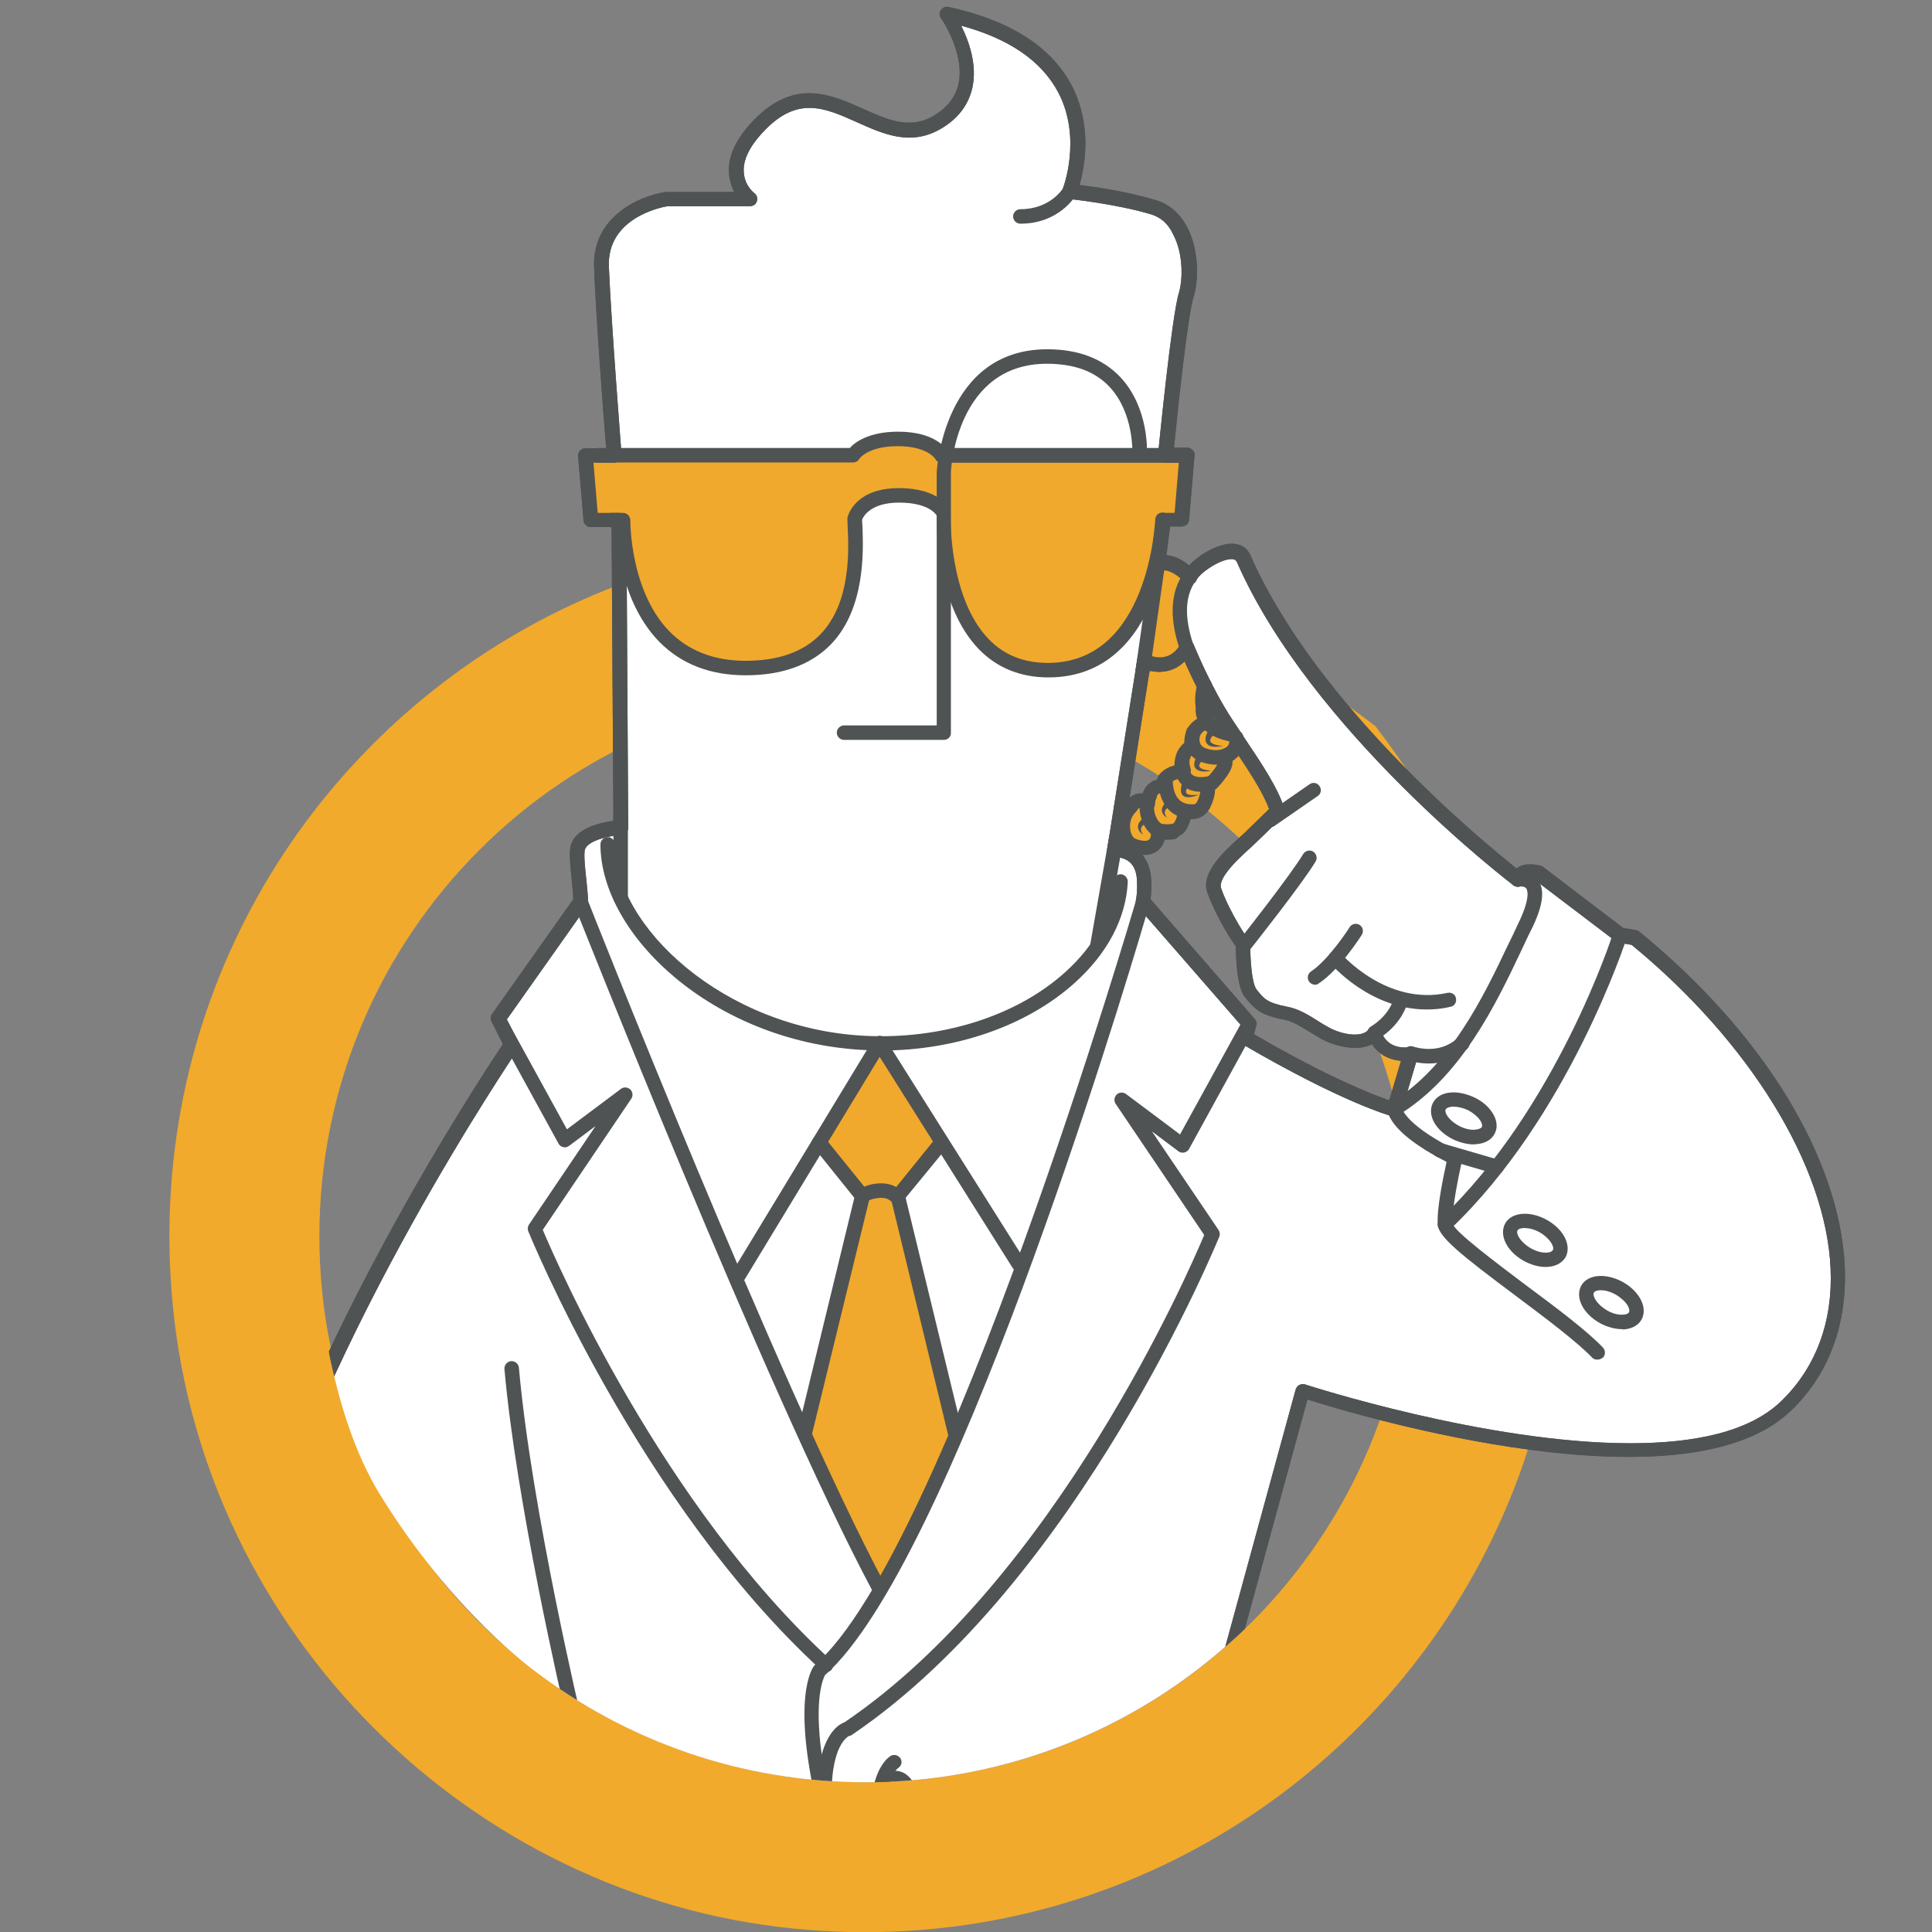 <?xml version="1.0" encoding="UTF-8"?>
<!-- Generator: Adobe Illustrator 28.0.0, SVG Export Plug-In . SVG Version: 6.00 Build 0)  -->
<svg xmlns="http://www.w3.org/2000/svg" xmlns:xlink="http://www.w3.org/1999/xlink" version="1.1" id="Layer_1" x="0px" y="0px" viewBox="0 0 64 64" style="enable-background:new 0 0 64 64;" xml:space="preserve">
<rect x="0" y="0" width="64" height="64" fill="#808080" stroke="none"/>
<style type="text/css">
	.st0{fill:#F1AA2C;}
	.st1{clip-path:url(#SVGID_00000114074482280637185320000014018939496225200263_);}
	.st2{fill:#FFFFFF;}
	.st3{fill:#505354;}
	.st4{fill:#F0A92C;}
</style>
<g>
	<g>
		<path class="st0" d="M45.56,24.05C25.72,8.95,3.81,24,5.73,43.3c1.07,10.79,9.8,19.52,20.59,20.59    C45.61,65.79,60.66,43.88,45.56,24.05z M28.67,59.04c-9.99,0-18.09-8.1-18.09-18.09s8.1-18.09,18.09-18.09s18.09,8.1,18.09,18.09    S38.66,59.04,28.67,59.04z"></path>
	</g>
	<g>
		<defs>
			<path id="SVGID_1_" d="M60.88-0.46L16.82-1.07c0,0-11.22,39.26-4.22,50.6c2.37,3.85,5.12,5.83,5.12,5.83     c3.04,2.31,6.83,3.68,10.94,3.68c7.41,0,13.78-4.46,16.58-10.83c0.51-1.17,16.8,5.39,16.8,4.68     C62.04,51.04,60.88-0.46,60.88-0.46z"></path>
		</defs>
		<clipPath id="SVGID_00000008138169939754473980000015781379745103078286_">
			<use xlink:href="#SVGID_1_" style="overflow:visible;"></use>
		</clipPath>
		<g style="clip-path:url(#SVGID_00000008138169939754473980000015781379745103078286_);">
			<g>
				<path class="st2" d="M59.18,46.57c3.66-3.58,1.12-10.47-5.04-15.5l-0.48-0.08l-2.7-2.05c0,0-0.6-0.16-0.68,0.2      c0,0-6.64-5.02-9.09-10.63c-0.28-0.64-1.61,0.2-1.77,0.6c-0.36-0.38-0.79-0.57-1.07-0.41l0.18-1.48h0.6l0.18-2.13H38.6      c0,0,0.44-4.55,0.68-5.31c0.24-0.76,0.12-2.54-1.09-2.9c-1.21-0.36-2.78-0.52-2.78-0.52s1.85-4.59-4.07-5.88      c0,0,1.69,2.42-0.32,3.58s-3.68-2.18-5.88,0.08c-1.53,1.57-0.32,2.46-0.32,2.46H22.1c0,0-2.25,0.32-2.17,2.25      c0.08,1.93,0.42,6.24,0.42,6.24H19.4l0.18,2.13h0.93l0.06,10.19c0,0-1.19,0.07-1.41,0.62c-0.12,0.31,0.09,1.34,0.08,1.84      l-2.74,3.87l0.44,0.89c0,0-6.46,9.45-8.66,17.72c-0.85,3.18,3.82,9.7,7.37,12.04l-1.05,2.62c0,0,4.11,8.13,13.45,7.69l1.85-7.45      c0,0,2.82,5.44,3.87,7.21c0,0,7.61-2.98,11.39-6.92c0,0-1.69-5.31-5.07-10.27l3.05-11.15C43.14,46.09,55.51,50.15,59.18,46.57z       M37.86,29.86c0,0,0.07-0.29,0.03-0.77s-0.3-0.93-0.98-0.94l0.99-6.25c0,0,0.91,0.46,1.41-0.46c0,0,0.55,1.38,1.31,2.54      c0.76,1.16,1.45,2.11,1.7,2.9c0,0-0.48,0.48-0.85,0.83c-0.37,0.35-1.45,1.2-1.25,1.78c0.2,0.58,0.7,1.47,0.96,1.79      c0,0-0.03,1.27,0.25,1.62c0.27,0.35,0.43,0.52,1.16,0.67c0.48,0.09,0.85,0.41,1.3,0.66c0.49,0.27,1.32,0.44,1.64,0      c0,0,0.2,0.8,1.2,0.68l-0.55,1.85c0,0-1.56-0.4-4.92-2.38l0.12-0.46L37.86,29.86z"></path>
				<path class="st3" d="M27.33,74.93c-8.87,0-12.9-7.76-12.94-7.84c-0.03-0.06-0.03-0.13-0.01-0.2l0.98-2.44      c-3.51-2.41-8.2-8.84-7.31-12.19c2.05-7.72,7.86-16.56,8.61-17.67l-0.38-0.76c-0.04-0.08-0.03-0.17,0.02-0.24l2.69-3.8      c0-0.18-0.03-0.42-0.05-0.65c-0.06-0.6-0.1-0.98-0.01-1.2c0.2-0.53,0.99-0.69,1.39-0.75l-0.06-9.73h-0.69      c-0.12,0-0.23-0.09-0.24-0.22l-0.18-2.13c-0.01-0.07,0.02-0.13,0.06-0.18c0.05-0.05,0.11-0.08,0.18-0.08h0.69      c-0.08-0.96-0.34-4.35-0.4-5.99c-0.07-1.7,1.53-2.38,2.38-2.5c0.01,0,0.02,0,0.03,0h2.23C24.24,6.2,24.17,6,24.15,5.76      c-0.05-0.57,0.23-1.18,0.84-1.8c1.34-1.37,2.54-0.83,3.59-0.36c0.83,0.37,1.55,0.7,2.34,0.24c0.45-0.26,0.73-0.62,0.83-1.05      c0.23-1.02-0.57-2.18-0.58-2.19c-0.06-0.08-0.06-0.19,0-0.27c0.05-0.08,0.15-0.12,0.25-0.1c2.03,0.44,3.39,1.31,4.07,2.58      c0.71,1.34,0.44,2.73,0.27,3.32c0.52,0.06,1.61,0.22,2.53,0.5c0.44,0.13,0.79,0.44,1.03,0.88c0.39,0.73,0.4,1.74,0.22,2.32      c-0.18,0.56-0.49,3.38-0.65,5h0.44c0.07,0,0.13,0.03,0.18,0.08c0.05,0.05,0.07,0.12,0.06,0.18l-0.18,2.13      c-0.01,0.12-0.11,0.22-0.24,0.22h-0.39l-0.12,0.95c0.24,0.02,0.5,0.13,0.75,0.34c0.32-0.35,0.94-0.71,1.4-0.72      c0.3,0,0.52,0.13,0.63,0.38c2.17,4.95,7.71,9.5,8.82,10.38c0.02-0.01,0.03-0.02,0.05-0.04c0.27-0.17,0.67-0.07,0.75-0.05      c0.03,0.01,0.06,0.02,0.08,0.04l2.65,2.02l0.42,0.07c0.04,0.01,0.08,0.02,0.11,0.05c4.11,3.35,6.65,7.51,6.81,11.11      c0.08,1.9-0.52,3.54-1.76,4.74l-0.17-0.17l0.17,0.17c-3.48,3.41-14.24,0.22-16.04-0.35L40.35,57.2      c3.32,4.9,5.02,10.18,5.04,10.24c0.03,0.08,0.01,0.17-0.06,0.24c-3.78,3.94-11.4,6.95-11.48,6.98c-0.11,0.04-0.23,0-0.29-0.1      c-0.84-1.42-2.83-5.22-3.58-6.66l-1.7,6.84c-0.03,0.1-0.12,0.18-0.22,0.18C27.82,74.92,27.57,74.93,27.33,74.93z M14.87,66.97      c0.49,0.89,4.58,7.77,13,7.47l1.81-7.27c0.02-0.1,0.11-0.17,0.2-0.18c0.1-0.01,0.19,0.04,0.24,0.13      c0.03,0.05,2.65,5.11,3.76,7.02c1.18-0.48,7.62-3.22,11.02-6.69c-0.29-0.86-1.97-5.64-5-10.07c-0.04-0.06-0.05-0.13-0.03-0.2      l3.05-11.15c0.02-0.06,0.06-0.12,0.12-0.15s0.13-0.04,0.19-0.02c0.09,0.03,6.01,1.95,10.78,1.95c2.08,0,3.94-0.36,5.01-1.41      c1.14-1.11,1.7-2.63,1.62-4.38c-0.15-3.4-2.68-7.51-6.59-10.72l-0.42-0.07c-0.04-0.01-0.07-0.02-0.11-0.05l-2.66-2.02      c-0.11-0.02-0.27-0.03-0.33,0.01c-0.01,0-0.01,0.01-0.01,0.02c-0.02,0.08-0.07,0.14-0.15,0.17c-0.08,0.03-0.16,0.02-0.23-0.03      c-0.07-0.05-6.72-5.12-9.17-10.72c-0.02-0.03-0.05-0.09-0.18-0.09c-0.41,0.01-1.07,0.49-1.15,0.69      c-0.03,0.08-0.1,0.13-0.18,0.15c-0.08,0.01-0.16-0.01-0.22-0.07c-0.31-0.33-0.64-0.45-0.78-0.37c-0.08,0.04-0.18,0.04-0.25-0.01      c-0.07-0.05-0.12-0.14-0.1-0.23l0.18-1.48c0.01-0.12,0.12-0.21,0.24-0.21h0.38l0.14-1.66H38.6c-0.07,0-0.13-0.03-0.18-0.08      c-0.05-0.05-0.07-0.12-0.06-0.18c0.02-0.19,0.45-4.58,0.69-5.36c0.13-0.42,0.16-1.3-0.19-1.95C38.7,7.41,38.45,7.2,38.13,7.1      c-1.17-0.35-2.72-0.51-2.73-0.51c-0.07-0.01-0.14-0.05-0.18-0.11c-0.04-0.06-0.05-0.14-0.02-0.21c0.01-0.02,0.66-1.69-0.15-3.22      c-0.55-1.03-1.62-1.77-3.21-2.2c0.25,0.5,0.54,1.29,0.37,2.06c-0.13,0.57-0.48,1.03-1.05,1.36c-1,0.58-1.9,0.17-2.77-0.22      c-1.05-0.47-1.95-0.88-3.05,0.26c-0.5,0.51-0.74,0.99-0.7,1.41c0.03,0.44,0.34,0.67,0.35,0.68c0.08,0.06,0.12,0.17,0.08,0.27      c-0.03,0.1-0.12,0.16-0.23,0.16h-2.72c-0.2,0.03-2.02,0.38-1.95,2.01c0.08,1.91,0.42,6.19,0.42,6.23      c0.01,0.07-0.02,0.13-0.06,0.18c-0.05,0.05-0.11,0.08-0.18,0.08h-0.69l0.14,1.66h0.71c0.13,0,0.24,0.11,0.24,0.24l0.06,10.19      c0,0.13-0.1,0.23-0.23,0.24c-0.34,0.02-1.08,0.16-1.2,0.47c-0.05,0.13,0,0.64,0.04,0.98c0.03,0.29,0.06,0.57,0.06,0.78      c0,0.05-0.02,0.1-0.04,0.13l-2.65,3.75l0.38,0.76c0.04,0.08,0.03,0.17-0.02,0.24c-0.06,0.09-6.46,9.51-8.62,17.64      c-0.78,2.95,3.57,9.34,7.27,11.78c0.09,0.06,0.13,0.18,0.09,0.29L14.87,66.97z M46.18,36.99c-0.02,0-0.04,0-0.06-0.01      c-0.06-0.02-1.63-0.44-4.98-2.4c-0.09-0.05-0.14-0.16-0.11-0.27l0.09-0.34l-3.44-3.95c-0.05-0.06-0.07-0.14-0.05-0.21l0,0      c0,0,0.06-0.26,0.03-0.7c-0.04-0.47-0.29-0.71-0.75-0.72c-0.07,0-0.13-0.03-0.18-0.09c-0.04-0.05-0.06-0.12-0.05-0.19l0.99-6.25      c0.01-0.08,0.06-0.14,0.13-0.18c0.07-0.03,0.15-0.03,0.22,0c0.07,0.04,0.72,0.33,1.09-0.36c0.04-0.08,0.13-0.13,0.22-0.12      c0.09,0.01,0.17,0.06,0.21,0.15c0.01,0.01,0.55,1.38,1.29,2.5c0.13,0.19,0.25,0.38,0.37,0.56c0.61,0.91,1.14,1.7,1.35,2.39      c0.03,0.08,0,0.18-0.06,0.24c0,0-0.48,0.49-0.85,0.84c-0.05,0.05-0.12,0.11-0.19,0.18c-0.33,0.3-1.12,1-1,1.36      c0.19,0.57,0.69,1.43,0.92,1.72c0.04,0.04,0.05,0.1,0.05,0.16c-0.01,0.48,0.05,1.27,0.2,1.47c0.24,0.31,0.35,0.45,1.02,0.58      c0.38,0.07,0.7,0.27,1,0.46c0.12,0.08,0.24,0.15,0.37,0.22c0.46,0.26,1.13,0.35,1.33,0.07c0.05-0.07,0.15-0.11,0.24-0.09      c0.09,0.02,0.16,0.09,0.19,0.18c0.02,0.06,0.18,0.59,0.94,0.5c0.08-0.01,0.16,0.02,0.21,0.08c0.05,0.06,0.07,0.14,0.05,0.22      l-0.55,1.85C46.38,36.92,46.28,36.99,46.18,36.99z M41.54,34.26c2.49,1.45,3.96,2.01,4.48,2.19l0.39-1.31      c-0.49-0.04-0.8-0.29-0.96-0.55c-0.49,0.26-1.24,0.06-1.67-0.17c-0.14-0.08-0.27-0.16-0.4-0.24c-0.28-0.17-0.54-0.34-0.83-0.4      c-0.81-0.15-1.01-0.38-1.31-0.75c-0.28-0.36-0.3-1.34-0.3-1.68c-0.3-0.4-0.76-1.24-0.95-1.8c-0.22-0.65,0.59-1.38,1.13-1.86      c0.07-0.06,0.13-0.12,0.18-0.17c0.26-0.25,0.58-0.56,0.74-0.72c-0.22-0.6-0.7-1.31-1.25-2.13c-0.12-0.18-0.25-0.37-0.38-0.57      c-0.53-0.8-0.95-1.7-1.17-2.19c-0.36,0.36-0.82,0.39-1.16,0.31l-0.9,5.72c0.55,0.11,0.9,0.52,0.95,1.14      c0.03,0.33,0,0.58-0.02,0.72l3.45,3.96c0.05,0.06,0.07,0.14,0.05,0.22L41.54,34.26z"></path>
			</g>
			<g>
				<path class="st4" d="M29.18,34.63l-2.04,3.23l1.43,1.77l-1.86,7.68c0,0,1.66,4.1,2.46,5.35c0,0,2.47-4.73,2.55-5.22l-1.97-7.81      l1.43-1.77L29.18,34.63z"></path>
			</g>
			<g>
				<path class="st4" d="M38.34,18.7c0,0,0.73-0.11,1.07,0.41c0,0-0.22,0.13-0.25,1.28s0.22,1.19,0.22,1.19s-0.79,0.78-1.47,0.31      L38.34,18.7z"></path>
			</g>
			<g>
				<path class="st4" d="M37.37,28.24l0.08-0.27c0,0,0.44,0.23,0.71,0.07s0.19-0.52,0.19-0.52s0.57,0.12,0.73-0.12      c0.16-0.24,0.16-0.51,0.16-0.51s0.44,0.17,0.63-0.22c0.19-0.39,0.12-0.66,0.12-0.66s0.08,0.08,0.4-0.35      c0.32-0.43,0.13-0.55,0.13-0.55s0.49-0.15,0.41-0.65l-1.06-1.77c0,0-0.21,0.61,0.11,1.25c0,0-0.63,0.07-0.54,0.79      c0,0-0.47,0.24-0.27,0.82c0,0-0.71,0.04-0.67,0.51c0,0-0.46-0.1-0.51,0.6c0,0-0.23-0.43-0.68,0.22l-0.2-0.11l-0.22,1.37      L37.37,28.24z"></path>
			</g>
			<g>
				<path class="st4" d="M19.4,15.09h8.63c0,0,0.76-0.56,1.54-0.55c0.78,0.01,1.38,0.19,1.62,0.55h4.35h3.7l-0.11,2.05l-0.61,0.09      c0,0,0.01,1.32-0.38,2.07c-0.39,0.76-1.14,3.02-3.4,2.89s-3.46-2.12-3.56-5.21c0,0,0.1-0.56-1.3-0.56c-1.4,0-1.5,0.7-1.55,1.04      s0.55,4.95-4.05,4.63c-3.59-0.25-3.63-4.81-3.63-4.81l-1.07-0.05L19.4,15.09z"></path>
			</g>
			<g>
				<path class="st3" d="M20.56,29.99c-0.13,0-0.24-0.11-0.24-0.24v-2.68c0-0.13,0.11-0.24,0.24-0.24s0.24,0.11,0.24,0.24v2.68      C20.8,29.89,20.69,29.99,20.56,29.99z"></path>
			</g>
			<g>
				<path class="st3" d="M29.19,34.8c-0.21,0-0.42-0.01-0.62-0.02c-4.97-0.28-8.68-3.83-8.68-6.81c0-0.13,0.11-0.24,0.24-0.24      c0,0,0,0,0,0c0.13,0,0.24,0.11,0.24,0.24c0,2.72,3.59,6.08,8.23,6.34c2.56,0.14,5.06-0.64,6.68-2.1      c0.99-0.89,1.55-1.93,1.6-3.02c0.01-0.13,0.12-0.23,0.25-0.23c0.13,0.01,0.23,0.12,0.23,0.25c-0.06,1.21-0.67,2.37-1.76,3.35      C34.01,33.99,31.65,34.8,29.19,34.8z"></path>
			</g>
			<g>
				<path class="st3" d="M29.1,52.81c-0.09,0-0.17-0.05-0.21-0.13c-3.5-6.57-9.81-22.57-9.88-22.73c-0.05-0.12,0.01-0.26,0.13-0.31      c0.12-0.05,0.26,0.01,0.31,0.13c0.06,0.16,6.37,16.14,9.85,22.69c0.06,0.12,0.02,0.26-0.1,0.32      C29.18,52.8,29.14,52.81,29.1,52.81z"></path>
			</g>
			<g>
				<path class="st3" d="M27.37,55.39c-0.06,0-0.12-0.02-0.16-0.06c-6.05-5.54-9.67-14.45-9.71-14.54      c-0.03-0.07-0.02-0.16,0.02-0.22l2.21-3.27l-0.88,0.66c-0.06,0.04-0.13,0.06-0.19,0.04c-0.07-0.01-0.13-0.06-0.16-0.12      l-2.21-4.03c-0.06-0.12-0.02-0.26,0.09-0.32c0.12-0.06,0.26-0.02,0.32,0.09l2.08,3.79l1.79-1.34c0.09-0.07,0.22-0.06,0.31,0.02      c0.08,0.08,0.1,0.21,0.03,0.31l-2.93,4.34c0.45,1.06,3.95,9.13,9.54,14.25c0.1,0.09,0.1,0.24,0.01,0.34      C27.5,55.36,27.43,55.39,27.37,55.39z"></path>
			</g>
			<g>
				<path class="st3" d="M29.98,67.6c-0.09,0-0.18-0.05-0.22-0.14c-1.41-3.23-2.22-5.64-2.65-7.43c-0.01-0.03-0.02-0.06-0.02-0.09      c0,0,0-0.01,0-0.01c-0.89-3.72-0.17-4.69-0.12-4.75c0.01-0.01,0.02-0.02,0.03-0.03c4.32-3.76,10.58-25.14,10.64-25.35      c0.02-0.08,0.09-0.15,0.18-0.17c0.09-0.02,0.17,0.01,0.23,0.08l3.52,4.05c0.07,0.08,0.08,0.18,0.03,0.27l-2.21,4.03      c-0.03,0.06-0.09,0.1-0.16,0.12c-0.07,0.01-0.14,0-0.19-0.04l-0.88-0.66l2.21,3.27c0.04,0.07,0.05,0.15,0.02,0.22      c-0.05,0.11-4.65,11.41-12.17,16.5c-0.02,0.02-0.05,0.03-0.08,0.03l0,0c0,0-0.69,0.25-0.58,2.38c0.42,1.75,1.22,4.15,2.64,7.4      c0.05,0.12,0,0.26-0.12,0.31C30.04,67.6,30.01,67.6,29.98,67.6z M27.33,55.49c-0.05,0.09-0.37,0.74-0.11,2.63      c0.22-0.8,0.61-1.02,0.76-1.07c6.97-4.73,11.41-14.94,11.91-16.14l-2.93-4.34c-0.07-0.1-0.05-0.23,0.03-0.31      c0.08-0.08,0.21-0.09,0.31-0.02l1.79,1.34l2-3.64l-3.13-3.59C37.05,33.46,31.46,51.84,27.33,55.49z"></path>
			</g>
			<g>
				<path class="st3" d="M52.91,45.04c-0.06,0-0.13-0.02-0.17-0.07c-0.5-0.52-1.52-1.29-2.51-2.03c-1.82-1.36-2.57-1.96-2.6-2.36      c-0.05-0.5,0.19-1.64,0.29-2.09c-1.46-0.75-1.88-1.33-1.96-1.7c-0.03-0.13,0.05-0.26,0.18-0.29c0.13-0.03,0.26,0.05,0.29,0.18      c0.02,0.1,0.23,0.65,1.88,1.46c0.1,0.05,0.15,0.16,0.13,0.27c-0.1,0.44-0.36,1.67-0.32,2.13c0.08,0.27,1.43,1.28,2.41,2.02      c1.01,0.75,2.05,1.53,2.57,2.08c0.09,0.1,0.09,0.25-0.01,0.34C53.03,45.02,52.97,45.04,52.91,45.04z"></path>
			</g>
			<g>
				<path class="st3" d="M39.31,21.67c-0.1,0-0.19-0.06-0.23-0.16c-0.35-1.04-0.31-1.89,0.13-2.53c0.07-0.11,0.22-0.14,0.33-0.06      c0.11,0.07,0.14,0.22,0.06,0.33c-0.35,0.51-0.37,1.2-0.07,2.1c0.04,0.13-0.03,0.26-0.15,0.3      C39.36,21.66,39.33,21.67,39.31,21.67z"></path>
			</g>
			<g>
				<path class="st3" d="M41.26,31.51c-0.05,0-0.1-0.02-0.15-0.05c-0.1-0.08-0.12-0.23-0.04-0.34c0.02-0.02,1.69-2.14,2.1-2.83      c0.07-0.11,0.22-0.15,0.33-0.08c0.11,0.07,0.15,0.22,0.08,0.33c-0.43,0.72-2.07,2.79-2.14,2.88      C41.4,31.48,41.33,31.51,41.26,31.51z"></path>
			</g>
			<g>
				<path class="st3" d="M42.09,27.4c-0.08,0-0.15-0.04-0.2-0.1c-0.08-0.11-0.05-0.26,0.06-0.33l1.43-0.99      c0.11-0.08,0.26-0.05,0.33,0.06c0.08,0.11,0.05,0.26-0.06,0.33l-1.43,0.99C42.18,27.39,42.14,27.4,42.09,27.4z"></path>
			</g>
			<g>
				<path class="st3" d="M37.85,22.44c-0.01,0-0.02,0-0.03,0c-0.13-0.02-0.22-0.14-0.2-0.27l0.51-3.59c0.02-0.13,0.14-0.22,0.27-0.2      c0.13,0.02,0.22,0.14,0.2,0.27l-0.51,3.59C38.07,22.35,37.97,22.44,37.85,22.44z"></path>
			</g>
			<g>
				<path class="st3" d="M36.35,31.54c-0.01,0-0.03,0-0.04,0c-0.13-0.02-0.22-0.15-0.19-0.28l0.63-3.59      c0.02-0.13,0.15-0.22,0.28-0.19c0.13,0.02,0.22,0.15,0.19,0.28l-0.63,3.59C36.56,31.46,36.46,31.54,36.35,31.54z"></path>
			</g>
			<g>
				<path class="st3" d="M47.26,33.44c-1.87,0-3.14-1.47-3.2-1.54c-0.09-0.1-0.07-0.25,0.03-0.34c0.1-0.09,0.25-0.07,0.34,0.03      c0.01,0.02,1.51,1.74,3.52,1.3c0.13-0.03,0.26,0.05,0.28,0.18c0.03,0.13-0.05,0.26-0.18,0.28      C47.77,33.42,47.51,33.44,47.26,33.44z"></path>
			</g>
			<g>
				<path class="st3" d="M43.56,32.62c-0.08,0-0.15-0.04-0.2-0.11c-0.07-0.11-0.04-0.26,0.07-0.33c0.59-0.39,1.28-1.46,1.28-1.47      c0.07-0.11,0.22-0.14,0.33-0.07c0.11,0.07,0.14,0.22,0.07,0.33c-0.03,0.05-0.75,1.17-1.43,1.61      C43.65,32.61,43.61,32.62,43.56,32.62z"></path>
			</g>
			<g>
				<path class="st3" d="M46.18,36.99c-0.08,0-0.16-0.04-0.21-0.12c-0.07-0.11-0.03-0.26,0.08-0.33c1.98-1.19,3.1-3.54,3.91-5.25      c0.12-0.24,0.23-0.47,0.33-0.69c0.43-0.88,0.3-1.13,0.27-1.17c-0.07-0.09-0.25-0.06-0.25-0.06c-0.13,0.02-0.25-0.06-0.28-0.19      c-0.02-0.13,0.06-0.25,0.19-0.28c0.17-0.04,0.52-0.02,0.72,0.24c0.25,0.32,0.18,0.87-0.22,1.67c-0.11,0.21-0.21,0.44-0.33,0.69      c-0.84,1.77-1.99,4.19-4.1,5.46C46.26,36.98,46.22,36.99,46.18,36.99z"></path>
			</g>
			<g>
				<path class="st3" d="M45.53,34.45c-0.09,0-0.17-0.05-0.21-0.13c-0.06-0.12-0.01-0.26,0.1-0.32c0.01-0.01,0.53-0.29,0.74-0.88      c0.04-0.12,0.18-0.19,0.3-0.15c0.12,0.04,0.19,0.18,0.15,0.3c-0.27,0.78-0.94,1.13-0.97,1.15      C45.6,34.45,45.57,34.45,45.53,34.45z"></path>
			</g>
			<g>
				<path class="st3" d="M47.33,35.23c-0.38,0-0.66-0.1-0.68-0.11c-0.12-0.05-0.19-0.18-0.14-0.31c0.05-0.12,0.18-0.19,0.31-0.14      c0.04,0.01,0.84,0.29,1.46-0.28c0.1-0.09,0.25-0.08,0.34,0.01c0.09,0.1,0.08,0.25-0.01,0.34      C48.18,35.13,47.71,35.23,47.33,35.23z"></path>
			</g>
			<g>
				<path class="st3" d="M47.86,40.8c-0.06,0-0.13-0.03-0.17-0.07c-0.09-0.1-0.09-0.25,0.01-0.34c3.85-3.64,5.72-9.41,5.73-9.47      c0.04-0.13,0.17-0.2,0.3-0.16c0.13,0.04,0.2,0.17,0.16,0.3c-0.02,0.06-1.92,5.94-5.86,9.67C47.98,40.78,47.92,40.8,47.86,40.8z"></path>
			</g>
			<g>
				<path class="st3" d="M49.58,38.89c-0.02,0-0.04,0-0.07-0.01l-1.89-0.55c-0.13-0.04-0.2-0.17-0.16-0.3      c0.04-0.13,0.17-0.2,0.3-0.16l1.89,0.55c0.13,0.04,0.2,0.17,0.16,0.3C49.78,38.83,49.68,38.89,49.58,38.89z"></path>
			</g>
			<g>
				<path class="st3" d="M29.24,62.06c-0.11,0-0.21-0.08-0.23-0.2c-0.55-2.98,0.38-3.62,0.49-3.69c0.11-0.07,0.26-0.03,0.33,0.08      c0.07,0.11,0.03,0.25-0.08,0.32c-0.03,0.02-0.75,0.59-0.27,3.19c0.02,0.13-0.06,0.25-0.19,0.28      C29.26,62.05,29.25,62.06,29.24,62.06z"></path>
			</g>
			<g>
				<path class="st3" d="M29.48,61.12c-0.17,0-0.38-0.08-0.59-0.34c-0.08-0.1-0.07-0.25,0.04-0.34c0.1-0.08,0.25-0.07,0.34,0.04      c0.18,0.22,0.26,0.16,0.3,0.13c0.29-0.21,0.46-1.05,0.28-1.34c-0.06-0.09-0.12-0.14-0.18-0.15c-0.1-0.01-0.25,0.11-0.3,0.17      c-0.09,0.1-0.24,0.11-0.34,0.03C28.93,59.25,28.91,59.1,29,59c0.03-0.04,0.32-0.36,0.69-0.34c0.15,0.01,0.37,0.08,0.55,0.36      c0.32,0.49,0.1,1.63-0.39,1.98C29.79,61.04,29.66,61.12,29.48,61.12z"></path>
			</g>
			<g>
				<path class="st3" d="M48.82,37.91c-0.21,0-0.45-0.06-0.67-0.16c-0.58-0.28-0.88-0.8-0.69-1.2c0.1-0.21,0.32-0.34,0.6-0.36      c0.24-0.02,0.51,0.04,0.77,0.16c0.26,0.12,0.47,0.3,0.6,0.5c0.16,0.24,0.19,0.49,0.09,0.69c-0.1,0.21-0.32,0.34-0.6,0.36      C48.89,37.9,48.85,37.91,48.82,37.91z M48.16,36.66c-0.02,0-0.04,0-0.06,0c-0.11,0.01-0.19,0.05-0.21,0.09      c-0.05,0.11,0.11,0.38,0.47,0.56c0.18,0.09,0.37,0.13,0.52,0.11c0.11-0.01,0.19-0.05,0.21-0.09l0,0c0.02-0.05,0-0.13-0.06-0.22      c-0.09-0.13-0.24-0.25-0.41-0.34C48.46,36.7,48.3,36.66,48.16,36.66z"></path>
			</g>
			<g>
				<path class="st3" d="M51.2,41.97c-0.23,0-0.48-0.07-0.72-0.2c-0.56-0.31-0.83-0.85-0.62-1.24c0.21-0.38,0.82-0.43,1.38-0.12      c0.56,0.31,0.83,0.85,0.62,1.24c0,0,0,0,0,0C51.73,41.86,51.49,41.97,51.2,41.97z M51.65,41.53L51.65,41.53L51.65,41.53z       M50.5,40.68c-0.12,0-0.2,0.03-0.23,0.08c-0.06,0.1,0.09,0.39,0.44,0.59s0.67,0.17,0.73,0.06c0.06-0.1-0.09-0.39-0.44-0.59      C50.82,40.72,50.64,40.68,50.5,40.68z"></path>
			</g>
			<g>
				<path class="st3" d="M53.73,44.03c-0.23,0-0.49-0.07-0.73-0.2c-0.56-0.31-0.83-0.85-0.62-1.24c0.21-0.38,0.82-0.43,1.38-0.12      c0.25,0.14,0.45,0.33,0.57,0.54c0.14,0.24,0.16,0.5,0.05,0.7c-0.11,0.2-0.34,0.32-0.62,0.33      C53.75,44.03,53.74,44.03,53.73,44.03z M53.03,42.74c-0.12,0-0.2,0.03-0.23,0.08c-0.06,0.1,0.09,0.39,0.44,0.59      c0.17,0.1,0.36,0.15,0.51,0.14c0.11,0,0.19-0.03,0.21-0.08l0,0c0.03-0.05,0.01-0.13-0.04-0.22c-0.08-0.13-0.22-0.26-0.39-0.36      C53.34,42.78,53.16,42.74,53.03,42.74z"></path>
			</g>
			<g>
				<path class="st3" d="M24.46,42.49c-0.04,0-0.08-0.01-0.12-0.03c-0.11-0.07-0.15-0.22-0.08-0.33l4.67-7.7      c0.04-0.07,0.12-0.11,0.2-0.12c0.08,0,0.16,0.04,0.2,0.11l4.62,7.33c0.07,0.11,0.04,0.26-0.07,0.33      c-0.11,0.07-0.26,0.04-0.33-0.07l-4.41-7l-4.47,7.37C24.62,42.45,24.54,42.49,24.46,42.49z"></path>
			</g>
			<g>
				<path class="st3" d="M26.67,47.68c-0.02,0-0.04,0-0.06-0.01c-0.13-0.03-0.21-0.16-0.18-0.29l1.87-7.7l-1.35-1.68      c-0.08-0.1-0.07-0.25,0.04-0.34c0.1-0.08,0.25-0.07,0.34,0.04l1.43,1.77c0.05,0.06,0.06,0.13,0.05,0.21L26.9,47.5      C26.88,47.61,26.78,47.68,26.67,47.68z"></path>
			</g>
			<g>
				<path class="st3" d="M31.63,47.68c-0.11,0-0.21-0.07-0.23-0.18l-1.89-7.81c-0.02-0.07,0-0.15,0.05-0.21l1.43-1.77      c0.08-0.1,0.23-0.12,0.34-0.04c0.1,0.08,0.12,0.23,0.04,0.34L30,39.68l1.87,7.7c0.03,0.13-0.05,0.26-0.18,0.29      C31.67,47.68,31.65,47.68,31.63,47.68z"></path>
			</g>
			<g>
				<path class="st3" d="M15.47,65.06c-0.03,0-0.06-0.01-0.09-0.02c-0.12-0.05-0.18-0.19-0.14-0.31c0.01-0.03,1.22-3.17,3.56-7.65      c-0.2-0.83-1.7-7.33-2.09-11.73c-0.01-0.13,0.09-0.25,0.22-0.26c0.13-0.01,0.25,0.09,0.26,0.22c0.41,4.65,2.08,11.68,2.1,11.75      c0.01,0.06,0.01,0.12-0.02,0.17c-2.35,4.5-3.57,7.65-3.58,7.68C15.66,65.01,15.57,65.06,15.47,65.06z"></path>
			</g>
			<g>
				<path class="st3" d="M31.27,24.51h-3.31c-0.13,0-0.24-0.11-0.24-0.24c0-0.13,0.11-0.24,0.24-0.24h3.07v-8.38      c0-0.05,0.22-4.08,3.66-4.08c1.03,0,1.84,0.31,2.42,0.92c0.96,1.02,0.89,2.5,0.88,2.56c-0.01,0.13-0.12,0.23-0.25,0.22      c-0.13-0.01-0.23-0.12-0.23-0.25c0-0.01,0.06-1.34-0.76-2.21c-0.48-0.51-1.17-0.76-2.07-0.76c-2.98,0-3.18,3.46-3.18,3.61      l0,8.61C31.51,24.4,31.4,24.51,31.27,24.51z"></path>
			</g>
			<g>
				<path class="st3" d="M39.09,15.33h-7.9c-0.09,0-0.17-0.05-0.21-0.13l0,0c0,0-0.26-0.42-1.24-0.42c-0.99,0-1.27,0.41-1.28,0.43      c-0.04,0.07-0.12,0.11-0.2,0.11h-8.47c-0.13,0-0.24-0.11-0.24-0.24s0.11-0.24,0.24-0.24h8.36c0.17-0.19,0.63-0.54,1.6-0.54      c0.97,0,1.4,0.35,1.57,0.54h7.78c0.13,0,0.24,0.11,0.24,0.24S39.22,15.33,39.09,15.33z"></path>
			</g>
			<g>
				<path class="st3" d="M34.73,22.44c-0.93,0-1.71-0.32-2.31-0.94c-1.37-1.42-1.4-3.98-1.39-4.42c-0.06-0.1-0.34-0.43-1.25-0.43      c-0.94,0-1.18,0.46-1.22,0.56c0,0.06,0,0.14,0.01,0.23c0.03,0.81,0.1,2.71-1.04,3.9c-0.66,0.68-1.61,1.03-2.83,1.03      c-1.17,0-2.13-0.37-2.86-1.11c-1.21-1.24-1.4-3.12-1.43-3.79h-0.16c-0.13,0-0.24-0.11-0.24-0.24c0-0.13,0.11-0.24,0.24-0.24      h0.39c0.06,0,0.13,0.03,0.17,0.07c0.04,0.05,0.07,0.11,0.07,0.17c0,0.02-0.02,2.34,1.3,3.69c0.63,0.64,1.48,0.97,2.52,0.97      c1.09,0,1.92-0.3,2.48-0.88c1-1.04,0.94-2.74,0.9-3.55c0-0.11-0.01-0.21-0.01-0.28c0-0.02,0-0.04,0.01-0.06      c0.01-0.04,0.25-0.95,1.69-0.95c1.4,0,1.68,0.69,1.71,0.77c0.01,0.03,0.01,0.06,0.01,0.09c0,0.03-0.08,2.75,1.26,4.14      c0.51,0.53,1.17,0.79,1.96,0.79c3.37,0,3.55-4.7,3.56-4.75c0-0.13,0.11-0.24,0.25-0.23c0.13,0,0.24,0.11,0.23,0.25      C38.76,17.28,38.56,22.44,34.73,22.44z"></path>
			</g>
			<g>
				<path class="st3" d="M27.33,74.93c-8.87,0-12.9-7.76-12.94-7.84c-0.03-0.06-0.03-0.13-0.01-0.2l0.98-2.44      c-3.51-2.41-8.2-8.84-7.31-12.19c2.05-7.72,7.86-16.56,8.61-17.67l-0.38-0.76c-0.04-0.08-0.03-0.17,0.02-0.24l2.69-3.8      c0-0.18-0.03-0.42-0.05-0.65c-0.06-0.6-0.1-0.98-0.01-1.2c0.2-0.53,0.99-0.69,1.39-0.75l-0.06-9.73h-0.69      c-0.12,0-0.23-0.09-0.24-0.22l-0.18-2.13c-0.01-0.07,0.02-0.13,0.06-0.18c0.05-0.05,0.11-0.08,0.18-0.08h0.69      c-0.08-0.96-0.34-4.35-0.4-5.99c-0.07-1.7,1.53-2.38,2.38-2.5c0.01,0,0.02,0,0.03,0h2.23C24.24,6.2,24.17,6,24.15,5.76      c-0.05-0.57,0.23-1.18,0.84-1.8c1.34-1.37,2.54-0.83,3.59-0.36c0.83,0.37,1.55,0.7,2.34,0.24c0.45-0.26,0.73-0.62,0.83-1.05      c0.23-1.02-0.57-2.18-0.58-2.19c-0.06-0.08-0.06-0.19,0-0.27c0.05-0.08,0.15-0.12,0.25-0.1c2.03,0.44,3.39,1.31,4.07,2.58      c0.71,1.34,0.44,2.73,0.27,3.32c0.52,0.06,1.61,0.22,2.53,0.5c0.44,0.13,0.79,0.44,1.03,0.88c0.39,0.73,0.4,1.74,0.22,2.32      c-0.18,0.56-0.49,3.38-0.65,5h0.44c0.07,0,0.13,0.03,0.18,0.08c0.05,0.05,0.07,0.12,0.06,0.18l-0.18,2.13      c-0.01,0.12-0.11,0.22-0.24,0.22h-0.39l-0.12,0.95c0.24,0.02,0.5,0.13,0.75,0.34c0.32-0.35,0.94-0.71,1.4-0.72      c0.3,0,0.52,0.13,0.63,0.38c2.17,4.95,7.71,9.5,8.82,10.38c0.02-0.01,0.03-0.02,0.05-0.04c0.27-0.17,0.67-0.07,0.75-0.05      c0.03,0.01,0.06,0.02,0.08,0.04l2.65,2.02l0.42,0.07c0.04,0.01,0.08,0.02,0.11,0.05c4.11,3.35,6.65,7.51,6.81,11.11      c0.08,1.9-0.52,3.54-1.76,4.74l-0.17-0.17l0.17,0.17c-3.48,3.41-14.24,0.22-16.04-0.35L40.35,57.2      c3.32,4.9,5.02,10.18,5.04,10.24c0.03,0.08,0.01,0.17-0.06,0.24c-3.78,3.94-11.4,6.95-11.48,6.98c-0.11,0.04-0.23,0-0.29-0.1      c-0.84-1.42-2.83-5.22-3.58-6.66l-1.7,6.84c-0.03,0.1-0.12,0.18-0.22,0.18C27.82,74.92,27.57,74.93,27.33,74.93z M14.87,66.97      c0.49,0.89,4.58,7.77,13,7.47l1.81-7.27c0.02-0.1,0.11-0.17,0.2-0.18c0.1-0.01,0.19,0.04,0.24,0.13      c0.03,0.05,2.65,5.11,3.76,7.02c1.18-0.48,7.62-3.22,11.02-6.69c-0.29-0.86-1.97-5.64-5-10.07c-0.04-0.06-0.05-0.13-0.03-0.2      l3.05-11.15c0.02-0.06,0.06-0.12,0.12-0.15s0.13-0.04,0.19-0.02c0.09,0.03,6.01,1.95,10.78,1.95c2.08,0,3.94-0.36,5.01-1.41      c1.14-1.11,1.7-2.63,1.62-4.38c-0.15-3.4-2.68-7.51-6.59-10.72l-0.42-0.07c-0.04-0.01-0.07-0.02-0.11-0.05l-2.66-2.02      c-0.11-0.02-0.27-0.03-0.33,0.01c-0.01,0-0.01,0.01-0.01,0.02c-0.02,0.08-0.07,0.14-0.15,0.17c-0.08,0.03-0.16,0.02-0.23-0.03      c-0.07-0.05-6.72-5.12-9.17-10.72c-0.02-0.03-0.05-0.09-0.18-0.09c-0.41,0.01-1.07,0.49-1.15,0.69      c-0.03,0.08-0.1,0.13-0.18,0.15c-0.08,0.01-0.16-0.01-0.22-0.07c-0.31-0.33-0.64-0.45-0.78-0.37c-0.08,0.04-0.18,0.04-0.25-0.01      c-0.07-0.05-0.12-0.14-0.1-0.23l0.18-1.48c0.01-0.12,0.12-0.21,0.24-0.21h0.38l0.14-1.66H38.6c-0.07,0-0.13-0.03-0.18-0.08      c-0.05-0.05-0.07-0.12-0.06-0.18c0.02-0.19,0.45-4.58,0.69-5.36c0.13-0.42,0.16-1.3-0.19-1.95C38.7,7.41,38.45,7.2,38.13,7.1      c-1.17-0.35-2.72-0.51-2.73-0.51c-0.07-0.01-0.14-0.05-0.18-0.11c-0.04-0.06-0.05-0.14-0.02-0.21c0.01-0.02,0.66-1.69-0.15-3.22      c-0.55-1.03-1.62-1.77-3.21-2.2c0.25,0.5,0.54,1.29,0.37,2.06c-0.13,0.57-0.48,1.03-1.05,1.36c-1,0.58-1.9,0.17-2.77-0.22      c-1.05-0.47-1.95-0.88-3.05,0.26c-0.5,0.51-0.74,0.99-0.7,1.41c0.03,0.44,0.34,0.67,0.35,0.68c0.08,0.06,0.12,0.17,0.08,0.27      c-0.03,0.1-0.12,0.16-0.23,0.16h-2.72c-0.2,0.03-2.02,0.38-1.95,2.01c0.08,1.91,0.42,6.19,0.42,6.23      c0.01,0.07-0.02,0.13-0.06,0.18c-0.05,0.05-0.11,0.08-0.18,0.08h-0.69l0.14,1.66h0.71c0.13,0,0.24,0.11,0.24,0.24l0.06,10.19      c0,0.13-0.1,0.23-0.23,0.24c-0.34,0.02-1.08,0.16-1.2,0.47c-0.05,0.13,0,0.64,0.04,0.98c0.03,0.29,0.06,0.57,0.06,0.78      c0,0.05-0.02,0.1-0.04,0.13l-2.65,3.75l0.38,0.76c0.04,0.08,0.03,0.17-0.02,0.24c-0.06,0.09-6.46,9.51-8.62,17.64      c-0.78,2.95,3.57,9.34,7.27,11.78c0.09,0.06,0.13,0.18,0.09,0.29L14.87,66.97z M46.18,36.99c-0.02,0-0.04,0-0.06-0.01      c-0.06-0.02-1.63-0.44-4.98-2.4c-0.09-0.05-0.14-0.16-0.11-0.27l0.09-0.34l-3.44-3.95c-0.05-0.06-0.07-0.14-0.05-0.21l0,0      c0,0,0.06-0.26,0.03-0.7c-0.04-0.47-0.29-0.71-0.75-0.72c-0.07,0-0.13-0.03-0.18-0.09c-0.04-0.05-0.06-0.12-0.05-0.19l0.99-6.25      c0.01-0.08,0.06-0.14,0.13-0.18c0.07-0.03,0.15-0.03,0.22,0c0.07,0.04,0.72,0.33,1.09-0.36c0.04-0.08,0.13-0.13,0.22-0.12      c0.09,0.01,0.17,0.06,0.21,0.15c0.01,0.01,0.55,1.38,1.29,2.5c0.13,0.19,0.25,0.38,0.37,0.56c0.61,0.91,1.14,1.7,1.35,2.39      c0.03,0.08,0,0.18-0.06,0.24c0,0-0.48,0.49-0.85,0.84c-0.05,0.05-0.12,0.11-0.19,0.18c-0.33,0.3-1.12,1-1,1.36      c0.19,0.57,0.69,1.43,0.92,1.72c0.04,0.04,0.05,0.1,0.05,0.16c-0.01,0.48,0.05,1.27,0.2,1.47c0.24,0.31,0.35,0.45,1.02,0.58      c0.38,0.07,0.7,0.27,1,0.46c0.12,0.08,0.24,0.15,0.37,0.22c0.46,0.26,1.13,0.35,1.33,0.07c0.05-0.07,0.15-0.11,0.24-0.09      c0.09,0.02,0.16,0.09,0.19,0.18c0.02,0.06,0.18,0.59,0.94,0.5c0.08-0.01,0.16,0.02,0.21,0.08c0.05,0.06,0.07,0.14,0.05,0.22      l-0.55,1.85C46.38,36.92,46.28,36.99,46.18,36.99z M41.54,34.26c2.49,1.45,3.96,2.01,4.48,2.19l0.39-1.31      c-0.49-0.04-0.8-0.29-0.96-0.55c-0.49,0.26-1.24,0.06-1.67-0.17c-0.14-0.08-0.27-0.16-0.4-0.24c-0.28-0.17-0.54-0.34-0.83-0.4      c-0.81-0.15-1.01-0.38-1.31-0.75c-0.28-0.36-0.3-1.34-0.3-1.68c-0.3-0.4-0.76-1.24-0.95-1.8c-0.22-0.65,0.59-1.38,1.13-1.86      c0.07-0.06,0.13-0.12,0.18-0.17c0.26-0.25,0.58-0.56,0.74-0.72c-0.22-0.6-0.7-1.31-1.25-2.13c-0.12-0.18-0.25-0.37-0.38-0.57      c-0.53-0.8-0.95-1.7-1.17-2.19c-0.36,0.36-0.82,0.39-1.16,0.31l-0.9,5.72c0.55,0.11,0.9,0.52,0.95,1.14      c0.03,0.33,0,0.58-0.02,0.72l3.45,3.96c0.05,0.06,0.07,0.14,0.05,0.22L41.54,34.26z"></path>
			</g>
			<g>
				<path class="st3" d="M37.33,27.12c-0.04,0-0.08-0.01-0.11-0.03l-0.2-0.11c-0.12-0.06-0.16-0.21-0.1-0.32      c0.06-0.12,0.21-0.16,0.32-0.1l0.02,0.01c0.18-0.21,0.37-0.3,0.56-0.29c0.01,0,0.02,0,0.03,0c0.05-0.15,0.14-0.27,0.25-0.35      c0.07-0.05,0.15-0.09,0.22-0.1c0.02-0.08,0.06-0.15,0.12-0.21c0.13-0.15,0.32-0.23,0.48-0.27c-0.03-0.35,0.14-0.6,0.31-0.74      c0-0.23,0.06-0.43,0.18-0.59c0.09-0.11,0.19-0.18,0.28-0.23c-0.21-0.62-0.02-1.16-0.01-1.18c0.04-0.12,0.18-0.19,0.3-0.15      s0.19,0.18,0.15,0.3c0,0.01-0.17,0.53,0.1,1.06c0.03,0.07,0.03,0.15,0,0.22c-0.04,0.07-0.11,0.11-0.18,0.12      c-0.09,0.01-0.38,0.08-0.33,0.52c0.01,0.1-0.04,0.2-0.13,0.24c-0.04,0.02-0.28,0.17-0.15,0.53c0.02,0.07,0.01,0.15-0.03,0.21      c-0.04,0.06-0.11,0.1-0.19,0.11c-0.1,0.01-0.33,0.05-0.42,0.15c-0.02,0.02-0.03,0.05-0.03,0.1c0.01,0.08-0.02,0.15-0.08,0.2      c-0.06,0.05-0.13,0.07-0.21,0.05c0,0,0,0-0.01,0c-0.02,0-0.05,0-0.09,0.03c-0.07,0.05-0.11,0.18-0.12,0.35      c-0.01,0.11-0.09,0.19-0.19,0.22c-0.1,0.02-0.21-0.03-0.26-0.12c0,0-0.01-0.01-0.02-0.01c-0.02,0-0.12,0.05-0.26,0.26      C37.48,27.09,37.4,27.12,37.33,27.12z"></path>
			</g>
			<g>
				<path class="st3" d="M37.37,28.48c-0.02,0-0.05,0-0.07-0.01c-0.13-0.04-0.2-0.17-0.16-0.3l0.08-0.27      c0.02-0.07,0.07-0.12,0.14-0.15c0.07-0.03,0.14-0.03,0.2,0.01c0.14,0.07,0.38,0.13,0.48,0.07c0.12-0.07,0.08-0.27,0.08-0.27      c-0.02-0.08,0.01-0.16,0.07-0.22c0.06-0.06,0.14-0.08,0.22-0.06c0.21,0.04,0.45,0.03,0.48-0.02c0.12-0.17,0.12-0.38,0.12-0.38      c0-0.08,0.04-0.15,0.1-0.2c0.06-0.04,0.15-0.05,0.22-0.03c0.05,0.02,0.25,0.07,0.33-0.1c0.14-0.29,0.1-0.49,0.1-0.5      c-0.02-0.1,0.03-0.21,0.12-0.26c0.03-0.02,0.06-0.03,0.1-0.03c0.03-0.03,0.1-0.09,0.23-0.26c0.11-0.14,0.13-0.22,0.14-0.26      c-0.04-0.05-0.06-0.12-0.05-0.18c0.01-0.09,0.08-0.17,0.17-0.2c0.07-0.02,0.29-0.12,0.25-0.39c-0.02-0.13,0.07-0.25,0.2-0.27      c0.13-0.02,0.25,0.07,0.27,0.2c0.06,0.41-0.15,0.67-0.36,0.81c0.01,0.17-0.07,0.35-0.24,0.57c-0.13,0.18-0.24,0.3-0.34,0.37      c0,0.15-0.04,0.35-0.16,0.6c-0.15,0.31-0.42,0.39-0.65,0.39c-0.03,0.11-0.08,0.24-0.16,0.37c-0.15,0.23-0.46,0.27-0.69,0.26      c-0.03,0.17-0.12,0.35-0.31,0.46c-0.22,0.13-0.48,0.1-0.68,0.04l-0.01,0.02C37.57,28.41,37.47,28.48,37.37,28.48z M40.17,25.84      C40.17,25.84,40.17,25.84,40.17,25.84C40.17,25.84,40.17,25.84,40.17,25.84z M40.17,25.84C40.17,25.84,40.17,25.84,40.17,25.84      C40.17,25.84,40.17,25.84,40.17,25.84z M40.16,25.83c0,0,0.01,0.01,0.01,0.01C40.16,25.84,40.16,25.83,40.16,25.83z       M40.15,25.83C40.15,25.83,40.15,25.83,40.15,25.83C40.15,25.83,40.15,25.83,40.15,25.83z M40.41,25.31      C40.41,25.31,40.41,25.31,40.41,25.31C40.41,25.31,40.41,25.31,40.41,25.31z M40.41,25.31L40.41,25.31L40.41,25.31z"></path>
			</g>
			<g>
				<path class="st3" d="M39.51,27.13c-0.32,0-0.59-0.1-0.79-0.3c-0.39-0.4-0.35-1.03-0.35-1.06c0.01-0.13,0.12-0.23,0.26-0.22      c0.13,0.01,0.23,0.12,0.22,0.25c0,0.01-0.03,0.45,0.21,0.69c0.12,0.12,0.29,0.17,0.53,0.15c0.13-0.01,0.25,0.09,0.25,0.22      c0.01,0.13-0.09,0.25-0.22,0.25C39.59,27.12,39.55,27.13,39.51,27.13z"></path>
			</g>
			<g>
				<path class="st3" d="M39.79,26.23c-0.25,0-0.46-0.07-0.61-0.21c-0.31-0.28-0.28-0.71-0.27-0.76c0.01-0.13,0.13-0.23,0.26-0.21      c0.13,0.01,0.22,0.13,0.21,0.26c0,0.01-0.02,0.23,0.11,0.35c0.14,0.12,0.4,0.09,0.6,0.04c0.13-0.03,0.26,0.05,0.29,0.18      c0.03,0.13-0.05,0.26-0.18,0.29C40.06,26.21,39.92,26.23,39.79,26.23z"></path>
			</g>
			<g>
				<path class="st3" d="M38.68,27.82c-0.26,0-0.59-0.11-0.79-0.5c-0.3-0.61-0.02-1.07-0.01-1.09c0.07-0.11,0.22-0.15,0.33-0.08      c0.11,0.07,0.15,0.21,0.08,0.33c-0.01,0.02-0.15,0.28,0.03,0.63c0.15,0.29,0.41,0.24,0.46,0.23c0.13-0.03,0.26,0.04,0.29,0.17      s-0.03,0.26-0.16,0.29C38.85,27.81,38.77,27.82,38.68,27.82z"></path>
			</g>
			<g>
				<path class="st3" d="M40.28,25.33c-0.12,0-0.25-0.02-0.4-0.06c-0.31-0.09-0.46-0.27-0.53-0.4c-0.16-0.31-0.06-0.64-0.05-0.68      c0.04-0.13,0.18-0.19,0.3-0.15c0.12,0.04,0.19,0.18,0.15,0.3c-0.01,0.05-0.04,0.2,0.02,0.31c0.04,0.08,0.12,0.13,0.24,0.16      c0.45,0.13,0.67-0.1,0.68-0.11c0.09-0.09,0.24-0.1,0.34-0.01c0.1,0.09,0.11,0.23,0.02,0.33C41.04,25.03,40.77,25.33,40.28,25.33      z"></path>
			</g>
			<g>
				<path class="st3" d="M40.7,24.55c-0.02,0-0.03,0-0.05-0.01c-0.9-0.2-1.07-0.78-1.04-1.06c0.02-0.13,0.14-0.22,0.27-0.21      c0.13,0.02,0.22,0.13,0.21,0.26c0,0.04,0,0.39,0.66,0.54c0.13,0.03,0.21,0.16,0.18,0.28C40.91,24.47,40.81,24.55,40.7,24.55z"></path>
			</g>
			<g>
				<path class="st3" d="M37.8,28.33c-0.27,0-0.71-0.14-0.82-0.7c-0.15-0.71,0.32-1.08,0.34-1.1c0.1-0.08,0.25-0.06,0.34,0.04      c0.08,0.1,0.06,0.25-0.04,0.33c-0.01,0.01-0.25,0.22-0.17,0.63c0.07,0.32,0.31,0.33,0.38,0.32c0.13-0.01,0.25,0.08,0.26,0.21      s-0.08,0.25-0.21,0.26C37.85,28.33,37.83,28.33,37.8,28.33z"></path>
			</g>
			<g>
				<path class="st3" d="M40.23,24.32c-0.34,0.29,0.01,0.37,0.29,0.39c-0.19,0.03-0.49,0.09-0.58-0.15      c-0.03-0.15,0.04-0.28,0.12-0.4C40.16,24.01,40.37,24.2,40.23,24.32L40.23,24.32z"></path>
			</g>
			<g>
				<path class="st3" d="M39.86,25.17c-0.32,0.27,0.01,0.34,0.26,0.36c-0.22,0.06-0.63,0.05-0.55-0.29      c0.02-0.09,0.06-0.16,0.11-0.24C39.79,24.86,40,25.05,39.86,25.17L39.86,25.17z"></path>
			</g>
			<g>
				<path class="st3" d="M39.38,26.03c-0.26,0.33,0.08,0.33,0.33,0.29c-0.2,0.1-0.6,0.19-0.59-0.16c0.01-0.13,0.03-0.38,0.21-0.32      C39.41,25.87,39.44,25.97,39.38,26.03L39.38,26.03z"></path>
			</g>
			<g>
				<path class="st3" d="M38.82,26.72c-0.22,0.03-0.31,0.18-0.16,0.37c-0.1-0.06-0.19-0.16-0.17-0.29c0.03-0.14,0.13-0.23,0.25-0.3      C38.92,26.4,39.01,26.69,38.82,26.72L38.82,26.72z"></path>
			</g>
			<g>
				<path class="st3" d="M38.03,27.28c-0.22,0.03-0.31,0.18-0.16,0.37c-0.18-0.1-0.24-0.31-0.08-0.47c0.08-0.08,0.24-0.22,0.33-0.08      C38.17,27.17,38.12,27.27,38.03,27.28L38.03,27.28z"></path>
			</g>
			<g>
				<path class="st3" d="M29.76,39.95c-0.08,0-0.16-0.04-0.2-0.11c-0.01-0.01-0.12-0.17-0.38-0.16c-0.31,0.01-0.45,0.12-0.46,0.12      c-0.1,0.08-0.25,0.07-0.33-0.03c-0.08-0.1-0.08-0.24,0.02-0.33c0.03-0.02,0.27-0.23,0.76-0.24c0.44-0.01,0.71,0.23,0.8,0.38      c0.07,0.11,0.04,0.26-0.08,0.33C29.85,39.94,29.8,39.95,29.76,39.95z"></path>
			</g>
			<g>
				<path class="st3" d="M33.8,7.41c-0.13,0-0.24-0.11-0.24-0.24s0.11-0.24,0.24-0.24c1,0,1.41-0.69,1.42-0.7      c0.07-0.11,0.21-0.15,0.33-0.09c0.11,0.07,0.15,0.21,0.09,0.33C35.61,6.51,35.08,7.41,33.8,7.41z"></path>
			</g>
		</g>
	</g>
</g>
</svg>
